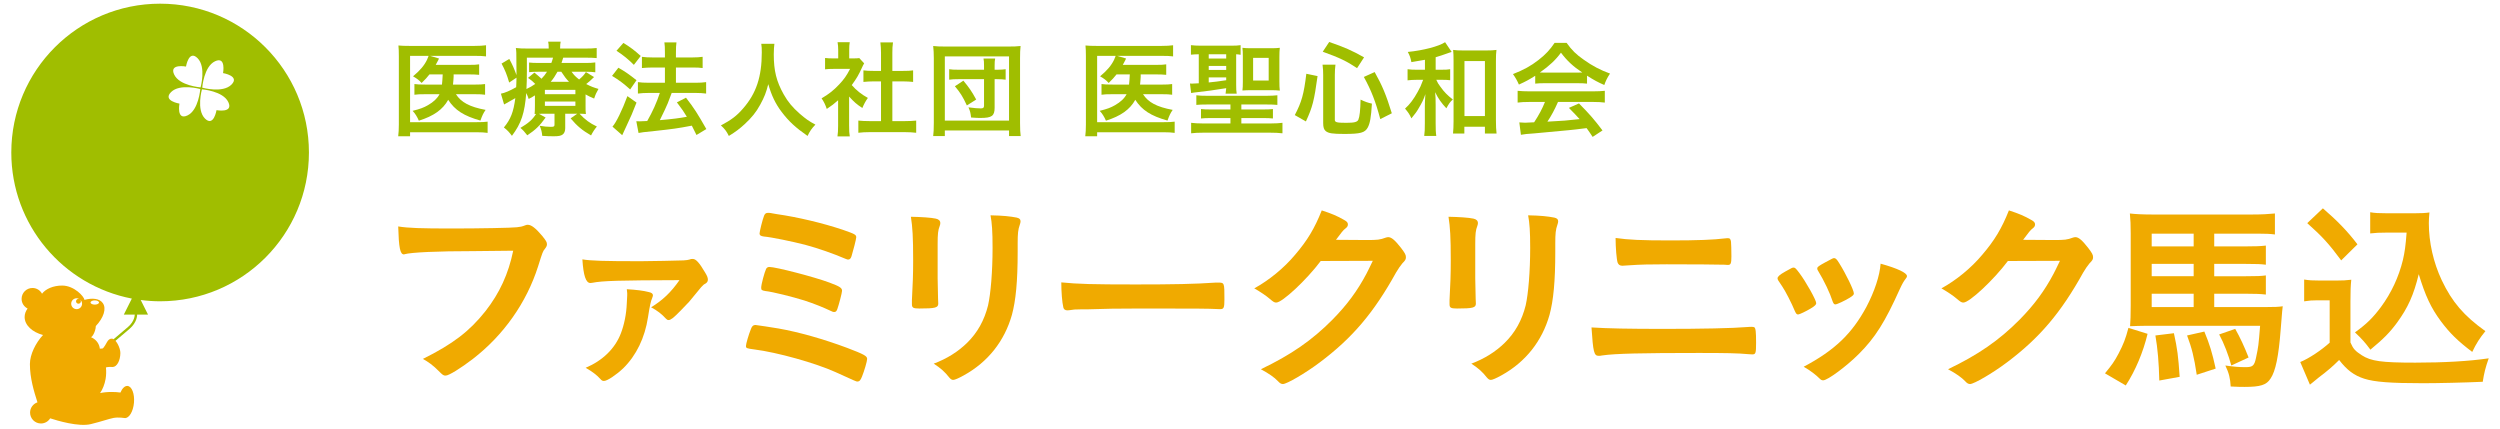 <?xml version="1.0" encoding="utf-8"?>
<!-- Generator: Adobe Illustrator 24.1.3, SVG Export Plug-In . SVG Version: 6.00 Build 0)  -->
<svg version="1.1" id="レイヤー_1" xmlns="http://www.w3.org/2000/svg" xmlns:xlink="http://www.w3.org/1999/xlink" x="0px"
	 y="0px" viewBox="0 0 420 72" style="enable-background:new 0 0 420 72;" xml:space="preserve">
<style type="text/css">
	.st0{fill:#A0BE00;}
	.st1{fill:#F0AA00;}
</style>
<g>
	<path class="st0" d="M72.149,12.499c-0.409,0.516-0.658,0.801-1.317,1.442
		c-0.392-0.445-0.765-0.73-1.442-1.121c1.175-0.979,1.887-1.815,2.35-2.777
		c0.089-0.195,0.16-0.356,0.267-0.658h-3.115v11.142h11.124
		c0.907,0,1.405-0.018,1.904-0.089v1.887c-0.515-0.071-1.015-0.107-1.886-0.107
		H68.892v0.676h-1.993c0.071-0.605,0.107-1.139,0.107-1.958V9.438
		c0-0.711-0.018-1.317-0.071-1.797c0.57,0.054,0.979,0.071,1.85,0.071h10.947
		c0.854,0,1.334-0.036,1.922-0.107v1.869c-0.552-0.071-1.015-0.089-1.869-0.089
		h-7.528l1.495,0.445c-0.054,0.125-0.071,0.142-0.143,0.303
		c-0.107,0.231-0.107,0.231-0.409,0.765h5.624c0.801,0,1.228-0.018,1.673-0.089
		v1.762c-0.551-0.053-1.015-0.071-1.673-0.071h-2.616c0,0.142,0,0.142,0,0.391
		c-0.018,0.445-0.053,0.783-0.107,1.317h3.756c0.747,0,1.156-0.018,1.637-0.089
		v1.797c-0.463-0.071-0.926-0.089-1.709-0.089h-3.186
		c0.872,1.37,2.313,2.136,4.983,2.634c-0.392,0.57-0.552,0.908-0.872,1.797
		c-2.777-0.783-4.29-1.744-5.411-3.488c-0.908,1.638-2.438,2.723-4.931,3.506
		c-0.285-0.658-0.623-1.21-1.049-1.655c1.281-0.32,1.85-0.534,2.563-0.943
		c0.96-0.552,1.566-1.122,1.958-1.851H71.455c-0.907,0-1.335,0.018-1.833,0.089
		v-1.797c0.516,0.071,0.89,0.089,1.869,0.089h2.759
		c0.053-0.445,0.089-1.015,0.125-1.709H72.149z"/>
	<path class="st0" d="M98.374,17.661c0,0.836,0,1.05,0.053,1.495
		c-0.32-0.036-0.57-0.036-1.068-0.053c0.943,1.015,1.69,1.566,2.918,2.154
		c-0.374,0.445-0.694,0.925-0.979,1.495c-1.494-0.872-2.296-1.53-3.435-2.866
		l1.122-0.783H94.957v2.421c0,0.516-0.16,0.89-0.445,1.085
		c-0.303,0.213-0.677,0.285-1.495,0.285c-0.623,0-1.246-0.018-1.922-0.071
		c-0.054-0.64-0.143-1.014-0.428-1.691c0.712,0.125,1.318,0.178,1.851,0.178
		c0.551,0,0.64-0.053,0.64-0.409v-1.797h-1.833c-0.32,0-0.445,0-0.783,0.017
		l1.122,0.623c-0.979,1.37-1.691,2.065-3.079,2.99
		c-0.498-0.64-0.694-0.854-1.156-1.246c1.352-0.801,2.028-1.388,2.633-2.35
		c-0.106,0-0.142,0.018-0.249,0.018c0.036-0.462,0.054-0.712,0.054-1.477v-1.656
		c-0.303,0.196-0.481,0.303-1.05,0.605c-0.143-0.427-0.196-0.57-0.409-0.997
		c-0.267,3.381-0.819,5.072-2.403,7.19c-0.499-0.658-0.748-0.925-1.353-1.406
		c1.139-1.37,1.62-2.598,1.923-4.93c-0.481,0.285-1.193,0.694-1.567,0.89
		c-0.089,0.035-0.196,0.107-0.32,0.178l-0.534-1.816
		c0.623-0.107,1.531-0.498,2.563-1.085c0.036-0.552,0.036-0.801,0.053-1.602
		l-1.228,0.819c-0.374-1.299-0.694-2.1-1.281-3.186l1.299-0.783
		c0.551,1.015,0.8,1.584,1.21,2.723c0-0.107,0-0.303,0-0.587
		c0-0.303,0-1.264-0.017-1.833c0-1.317,0-1.53-0.089-2.136
		c0.57,0.071,1.192,0.089,2.1,0.089h3.417V8.032
		c0-0.445-0.017-0.712-0.089-1.032h2.101c-0.071,0.32-0.089,0.552-0.089,1.032
		v0.125h4.076c0.943,0,1.495-0.018,2.065-0.089v1.691
		c-0.605-0.053-1.05-0.071-1.869-0.071H94.618
		c-0.16,0.516-0.195,0.605-0.285,0.89h3.916c0.819,0,1.228-0.017,1.762-0.089
		v1.656c-0.481-0.071-0.907-0.089-1.691-0.089H96.025
		c0.409,0.57,0.658,0.819,1.264,1.299c0.587-0.499,0.819-0.748,1.139-1.246
		l1.371,0.836c-0.694,0.676-0.837,0.801-1.318,1.175
		c0.784,0.409,1.21,0.57,2.065,0.819c-0.374,0.658-0.481,0.872-0.73,1.619
		c-0.677-0.285-0.907-0.391-1.441-0.694V17.661z M88.514,12.144
		c0,1.05-0.017,1.833-0.07,2.812c0.587-0.285,1.014-0.516,1.477-0.854
		c-0.392-0.409-0.641-0.623-1.21-1.015l1.068-0.89
		c0.605,0.499,0.908,0.765,1.193,1.032c0.374-0.391,0.64-0.712,0.925-1.175
		h-1.441c-0.73,0-1.122,0.018-1.567,0.071v-1.62
		c0.481,0.054,0.837,0.071,1.656,0.071h2.082
		c0.125-0.32,0.179-0.516,0.285-0.89h-4.396V12.144z M91.54,15.828h5.126v-0.73
		h-5.126V15.828z M91.54,17.785h5.126v-0.73h-5.126V17.785z M95.597,13.745
		c-0.534-0.57-0.711-0.801-1.299-1.691h-0.64
		c-0.409,0.73-0.677,1.139-1.139,1.691H95.597z"/>
	<path class="st0" d="M103.891,11.378c1.175,0.676,1.78,1.103,3.044,2.1l-1.068,1.548
		c-1.122-1.015-1.869-1.566-3.044-2.278L103.891,11.378z M106.935,17.234
		c-0.605,1.584-0.997,2.474-1.673,3.897c-0.285,0.605-0.285,0.605-0.534,1.157
		c-0.125,0.267-0.125,0.267-0.196,0.427l-1.637-1.442
		c0.587-0.623,1.637-2.758,2.509-5.126L106.935,17.234z M104.728,7.213
		c1.192,0.73,1.85,1.228,2.918,2.189l-1.156,1.495
		c-0.926-0.925-1.762-1.619-2.919-2.367L104.728,7.213z M106.899,20.366
		c0.249,0.018,0.392,0.018,0.57,0.018c0.302,0,0.765-0.018,1.264-0.054
		c0.89-1.548,1.584-3.079,2.118-4.717h-1.833c-0.694,0-1.317,0.036-1.85,0.107
		v-1.922c0.498,0.071,1.049,0.107,1.868,0.107h2.67v-2.563h-2.046
		c-0.677,0-1.264,0.036-1.816,0.089V9.545c0.445,0.071,1.033,0.107,1.833,0.107
		h2.029V8.922c0-0.943-0.017-1.335-0.089-1.797h2.029
		c-0.071,0.552-0.089,0.872-0.089,1.797v0.73h2.741
		c0.747,0,1.228-0.036,1.744-0.107v1.886c-0.463-0.071-0.961-0.089-1.727-0.089
		h-2.758v2.563h3.293c0.711,0,1.264-0.036,1.779-0.107v1.922
		c-0.515-0.071-1.139-0.107-1.779-0.107h-4.005
		c-0.677,1.815-0.677,1.815-1.156,2.848c-0.054,0.142-0.339,0.712-0.837,1.726
		c2.082-0.178,3.453-0.356,4.539-0.57c-0.481-0.801-0.819-1.299-1.673-2.421
		l1.53-0.783c1.442,1.886,1.851,2.527,3.417,5.268l-1.656,0.997
		c-0.374-0.748-0.48-0.979-0.783-1.567c-2.42,0.463-3.114,0.552-6.176,0.89
		c-1.922,0.196-2.242,0.232-2.776,0.338L106.899,20.366z"/>
	<path class="st0" d="M130.1,7.356c-0.053,0.285-0.106,1.121-0.106,1.762
		c0,2.776,0.445,4.556,1.673,6.745c0.711,1.264,1.477,2.171,2.687,3.24
		c1.015,0.872,1.53,1.246,2.634,1.833c-0.641,0.676-0.926,1.085-1.318,1.904
		c-2.065-1.442-3.132-2.438-4.343-4.022c-1.049-1.389-1.69-2.723-2.26-4.681
		c-0.338,1.37-0.641,2.153-1.352,3.452c-0.677,1.246-1.424,2.171-2.617,3.275
		c-0.907,0.819-1.46,1.246-2.652,1.976c-0.391-0.801-0.73-1.228-1.335-1.762
		c1.763-0.944,2.67-1.62,3.738-2.866c2.207-2.527,3.132-5.322,3.132-9.415
		c0-0.658-0.017-0.979-0.089-1.442H130.1z"/>
	<path class="st0" d="M142.654,21.167c0,0.801,0.017,1.246,0.106,1.744h-2.065
		c0.071-0.516,0.107-0.979,0.107-1.78v-4.289
		c-0.694,0.623-1.05,0.89-1.905,1.46c-0.213-0.658-0.515-1.281-0.872-1.78
		c1.192-0.694,2.011-1.335,2.936-2.314c0.801-0.836,1.299-1.548,1.851-2.634
		h-2.777c-0.605,0-1.015,0.017-1.424,0.071V9.741
		c0.445,0.054,0.784,0.071,1.335,0.071h0.873v-1.424
		c0-0.463-0.036-0.908-0.107-1.299h2.046c-0.071,0.374-0.089,0.783-0.089,1.317
		v1.406h0.712c0.515,0,0.711-0.018,0.979-0.054l0.819,0.89
		c-0.143,0.231-0.249,0.445-0.374,0.73c-0.57,1.246-0.873,1.762-1.709,2.919
		c0.8,0.908,1.584,1.531,2.705,2.154c-0.391,0.552-0.64,1.015-0.926,1.691
		c-0.907-0.57-1.441-1.05-2.224-1.922V21.167z M149.915,20.348h2.047
		c0.854,0,1.441-0.036,1.958-0.089v2.047c-0.605-0.071-1.264-0.107-1.958-0.107
		h-5.838c-0.711,0-1.335,0.036-1.922,0.107v-2.047
		c0.534,0.054,1.139,0.089,1.94,0.089h1.869v-6.674h-1.282
		c-0.57,0-1.139,0.035-1.673,0.089v-1.94c0.481,0.071,0.96,0.089,1.673,0.089
		h1.282V8.904c0-0.712-0.036-1.121-0.107-1.78h2.118
		c-0.089,0.676-0.107,1.015-0.107,1.78v3.008h1.797
		c0.784,0,1.229-0.018,1.691-0.089v1.94c-0.552-0.054-1.086-0.089-1.691-0.089
		h-1.797V20.348z"/>
	<path class="st0" d="M156.775,22.858c0.07-0.534,0.106-1.139,0.106-2.225V9.776
		c0-0.783-0.036-1.424-0.106-2.047c0.604,0.071,1.139,0.089,2.011,0.089h10.661
		c0.872,0,1.406-0.018,2.011-0.089c-0.07,0.677-0.089,1.175-0.089,2.047v10.875
		c0,1.032,0.036,1.726,0.107,2.207h-1.958v-0.943h-10.785v0.943H156.775z
		 M158.732,20.259h10.785V9.474h-10.785V20.259z M165.318,11.076
		c0-0.605-0.018-0.908-0.09-1.246h1.958c-0.07,0.338-0.089,0.623-0.089,1.246
		v0.64h0.463c0.534,0,1.085-0.035,1.388-0.089v1.762
		c-0.356-0.054-0.873-0.089-1.424-0.089h-0.428v4.806
		c0,1.37-0.481,1.709-2.349,1.709c-0.445,0-0.57,0-1.602-0.071
		c-0.106-0.836-0.16-1.068-0.445-1.709c0.943,0.125,1.584,0.178,2.065,0.178
		c0.409,0,0.552-0.107,0.552-0.463v-4.45h-4.272
		c-0.711,0-1.156,0.018-1.583,0.089v-1.762c0.409,0.071,0.8,0.089,1.583,0.089
		h4.272V11.076z M162.434,17.714c-0.694-1.495-1.122-2.171-2.012-3.221
		l1.424-0.943c0.997,1.21,1.371,1.744,2.154,3.168L162.434,17.714z"/>
	<path class="st0" d="M187.575,12.499c-0.409,0.516-0.658,0.801-1.318,1.442
		c-0.391-0.445-0.765-0.73-1.441-1.121c1.175-0.979,1.886-1.815,2.35-2.777
		c0.089-0.195,0.16-0.356,0.266-0.658h-3.114v11.142h11.123
		c0.908,0,1.406-0.018,1.905-0.089v1.887c-0.516-0.071-1.015-0.107-1.886-0.107
		h-11.142v0.676h-1.993c0.071-0.605,0.106-1.139,0.106-1.958V9.438
		c0-0.711-0.017-1.317-0.07-1.797c0.57,0.054,0.979,0.071,1.851,0.071h10.946
		c0.854,0,1.335-0.036,1.922-0.107v1.869c-0.551-0.071-1.014-0.089-1.868-0.089
		h-7.528l1.494,0.445c-0.053,0.125-0.071,0.142-0.142,0.303
		c-0.107,0.231-0.107,0.231-0.409,0.765h5.624c0.801,0,1.228-0.018,1.673-0.089
		v1.762c-0.552-0.053-1.015-0.071-1.673-0.071h-2.616c0,0.142,0,0.142,0,0.391
		c-0.018,0.445-0.054,0.783-0.107,1.317h3.755c0.748,0,1.157-0.018,1.638-0.089
		v1.797c-0.463-0.071-0.926-0.089-1.709-0.089h-3.186
		c0.873,1.37,2.314,2.136,4.984,2.634c-0.392,0.57-0.552,0.908-0.873,1.797
		c-2.776-0.783-4.289-1.744-5.411-3.488c-0.907,1.638-2.438,2.723-4.93,3.506
		c-0.285-0.658-0.623-1.21-1.05-1.655c1.282-0.32,1.851-0.534,2.563-0.943
		c0.961-0.552,1.567-1.122,1.958-1.851h-2.384c-0.907,0-1.335,0.018-1.833,0.089
		v-1.797c0.515,0.071,0.89,0.089,1.869,0.089h2.758
		c0.054-0.445,0.09-1.015,0.126-1.709H187.575z"/>
	<path class="st0" d="M201.286,9.118c-0.338,0-0.926,0.035-1.21,0.071V7.587
		c0.463,0.053,0.961,0.089,1.637,0.089h5.037c0.819,0,1.21-0.018,1.673-0.089
		v1.619c-0.266-0.054-0.427-0.071-0.747-0.089V14.244
		c0,0.658,0.017,1.103,0.089,1.495h-1.869c0.036-0.178,0.071-0.48,0.107-0.925
		c-1.993,0.32-3.649,0.552-4.752,0.658c-0.462,0.036-0.961,0.125-1.139,0.16
		l-0.196-1.602c0.196,0.018,0.267,0.018,0.339,0.018
		c0.089,0,0.444-0.018,1.139-0.054V9.118H201.286z M202.799,17.554
		c-0.801,0-1.335,0.017-1.815,0.071v-1.62c0.551,0.071,0.96,0.089,1.815,0.089
		h9.985c0.73,0,1.352-0.036,1.815-0.089v1.62
		c-0.481-0.054-1.032-0.071-1.815-0.071h-4.237v0.836h3.667
		c0.73,0,1.156-0.018,1.637-0.071v1.584c-0.481-0.054-0.926-0.071-1.637-0.071
		h-3.667v0.907h4.984c0.783,0,1.352-0.036,1.922-0.107v1.762
		c-0.516-0.071-1.37-0.107-2.207-0.107h-10.964c-0.943,0-1.619,0.036-2.171,0.107
		v-1.762c0.57,0.071,1.156,0.107,1.905,0.107h4.698v-0.907h-3.31
		c-0.711,0-1.175,0.017-1.637,0.071v-1.584c0.462,0.054,0.907,0.071,1.637,0.071
		h3.31v-0.836H202.799z M203.066,9.83h2.936v-0.712h-2.936V9.83z M203.066,11.752
		h2.936v-0.676h-2.936V11.752z M203.066,13.852
		c0.943-0.089,1.673-0.178,2.936-0.374v-0.48h-2.936V13.852z M208.797,9.456
		c0-0.64-0.018-0.997-0.071-1.424c0.481,0.054,0.783,0.071,1.424,0.071h3.417
		c0.658,0,0.943-0.018,1.441-0.071c-0.053,0.481-0.071,0.854-0.071,1.549v4.111
		c0,0.676,0.018,1.085,0.071,1.53c-0.515-0.054-0.819-0.071-1.441-0.071h-3.417
		c-0.552,0-0.89,0.018-1.424,0.054c0.053-0.409,0.071-0.765,0.071-1.406V9.456z
		 M210.523,13.532h2.616V9.723h-2.616V13.532z"/>
	<path class="st0" d="M217.524,19.334c1.156-2.189,1.53-3.542,1.939-6.941l1.887,0.391
		c-0.57,4.147-0.854,5.232-1.958,7.618L217.524,19.334z M224.251,20.134
		c0,0.409,0.32,0.499,1.905,0.499c1.371,0,1.85-0.125,2.046-0.516
		c0.213-0.481,0.338-1.602,0.374-3.382c0.748,0.356,1.193,0.516,1.905,0.676
		c-0.142,2.332-0.32,3.293-0.694,4.005c-0.481,0.89-1.228,1.086-3.968,1.086
		c-1.976,0-2.634-0.107-3.098-0.481c-0.302-0.249-0.427-0.64-0.427-1.352v-8.063
		c0-0.64-0.018-1.032-0.107-1.744h2.172c-0.071,0.552-0.107,1.05-0.107,1.691
		V20.134z M227.988,11.449c-1.691-1.139-2.972-1.762-5.767-2.758l1.086-1.638
		c2.545,0.872,3.844,1.442,5.856,2.581L227.988,11.449z M231.886,20.01
		c-0.783-2.954-1.513-4.823-2.759-7.083l1.816-0.819
		c1.264,2.242,1.922,3.809,2.882,6.923L231.886,20.01z"/>
	<path class="st0" d="M239.392,10.043c-0.658,0.125-1.068,0.196-2.278,0.392
		c-0.142-0.73-0.266-1.086-0.605-1.709c2.581-0.25,5.233-0.944,6.265-1.638
		l1.103,1.638c-0.213,0.071-0.213,0.071-0.445,0.142
		c-0.017,0.018-0.089,0.036-0.195,0.071c-0.588,0.213-1.584,0.552-2.047,0.676
		v2.1h0.997c0.676,0,1.068-0.017,1.441-0.089v1.851
		c-0.409-0.054-0.836-0.071-1.46-0.071h-0.872
		c0.232,0.516,0.338,0.694,0.711,1.192c0.641,0.89,1.157,1.406,2.065,2.118
		c-0.498,0.463-0.605,0.623-1.086,1.477c-0.836-0.89-1.352-1.62-1.886-2.705
		c0.071,0.623,0.089,1.21,0.089,2.189v2.99c0,1.032,0.018,1.601,0.107,2.171
		h-2.029c0.089-0.605,0.107-1.121,0.107-2.171V17.839
		c0-0.463,0.017-0.854,0.089-2.029c-0.303,0.925-0.534,1.388-1.193,2.491
		c-0.284,0.499-0.534,0.819-1.156,1.584c-0.302-0.676-0.552-1.032-1.068-1.637
		c0.801-0.712,1.477-1.62,2.135-2.83c0.463-0.854,0.463-0.854,0.908-2.011
		h-1.033c-0.658,0-1.121,0.035-1.584,0.089v-1.869
		c0.481,0.071,0.908,0.089,1.602,0.089h1.317V10.043z M246.013,22.43h-1.905
		c0.053-0.534,0.089-1.246,0.089-2.011V10.221c0-0.765-0.017-1.335-0.071-1.833
		c0.516,0.071,0.926,0.089,1.674,0.089h3.915c0.711,0,1.175-0.018,1.69-0.089
		c-0.07,0.498-0.089,1.032-0.089,1.833v10.02c0,0.89,0.036,1.637,0.107,2.189
		h-1.958v-1.139h-3.453V22.43z M246.03,19.494h3.436v-9.237h-3.436V19.494z"/>
	<path class="st0" d="M257.917,12.731c-1.139,0.712-1.531,0.926-2.741,1.477
		c-0.303-0.694-0.57-1.157-0.997-1.762c1.816-0.712,3.008-1.37,4.289-2.367
		c1.139-0.872,1.993-1.797,2.706-2.883h2.011
		c0.908,1.264,1.602,1.94,2.902,2.848c1.441,1.032,2.848,1.762,4.396,2.314
		c-0.481,0.73-0.712,1.21-0.961,1.922c-1.068-0.462-1.726-0.819-2.901-1.566
		v1.335c-0.463-0.054-0.89-0.071-1.531-0.071h-5.713
		c-0.481,0-0.997,0.017-1.46,0.071V12.731z M256.974,17.127
		c-0.89,0-1.46,0.036-2.012,0.107v-1.976c0.534,0.053,1.21,0.089,2.012,0.089
		h10.625c0.854,0,1.441-0.036,2.011-0.089v1.976
		c-0.57-0.071-1.139-0.107-2.011-0.107h-5.856
		c-0.57,1.299-1.103,2.296-1.78,3.311c2.955-0.16,2.955-0.16,5.411-0.427
		c-0.551-0.605-0.854-0.925-1.797-1.886l1.691-0.748
		c1.833,1.851,2.58,2.723,3.951,4.538L267.563,23
		c-0.481-0.73-0.623-0.943-1.015-1.477c-1.424,0.178-2.438,0.303-3.079,0.356
		c-1.779,0.178-5.019,0.481-5.748,0.534c-0.961,0.054-1.816,0.142-2.207,0.232
		l-0.267-2.083c0.516,0.036,0.73,0.054,0.961,0.054
		c0.142,0,0.658-0.018,1.53-0.071c0.837-1.281,1.371-2.296,1.816-3.417H256.974z
		 M265.072,12.197c0.231,0,0.391,0,0.747-0.018
		c-1.548-1.032-2.545-1.958-3.577-3.328c-0.89,1.21-1.922,2.189-3.542,3.328
		c0.285,0.018,0.428,0.018,0.694,0.018H265.072z"/>
</g>
<g>
	<path class="st1" d="M79.617,42.189c-6.187,0-10.541,0.207-11.647,0.519
		c-0.035,0.034-0.069,0.034-0.104,0.034c-0.656,0-0.864-1.14-0.968-4.701
		c1.693,0.277,3.905,0.346,9.02,0.346c4.631,0,10.058-0.104,10.922-0.208
		c0.622-0.069,0.83-0.104,1.452-0.346c0.173-0.069,0.242-0.069,0.38-0.069
		c0.588,0,1.314,0.553,2.42,1.866c0.656,0.829,0.794,1.037,0.794,1.417
		c0,0.242-0.103,0.449-0.345,0.76c-0.346,0.414-0.381,0.519-1.141,2.938
		c-1.935,6.083-5.771,11.544-10.956,15.553c-2.074,1.59-4.044,2.8-4.562,2.8
		c-0.381,0-0.45-0.035-1.244-0.83c-0.934-0.933-1.66-1.452-2.593-1.97
		c5.08-2.523,7.846-4.666,10.507-8.018c2.385-3.042,3.872-6.29,4.666-10.162
		C83.523,42.154,83.523,42.154,79.617,42.189z"/>
	<path class="st1" d="M107.655,43.883c1.313,0,6.636-0.104,7.189-0.138
		c0.518-0.035,0.726-0.069,0.968-0.138c0.276-0.104,0.31-0.104,0.587-0.104
		c0.519,0,1.106,0.657,2.039,2.247c0.38,0.622,0.484,0.898,0.484,1.244
		c0,0.276-0.139,0.484-0.414,0.656c-0.484,0.242-0.519,0.346-2.731,3.042
		c-0.519,0.587-2.351,2.454-2.731,2.73c-0.346,0.242-0.519,0.346-0.726,0.346
		c-0.173,0-0.277-0.069-0.415-0.208c-0.76-0.829-1.485-1.383-2.522-1.935
		c1.935-1.175,3.352-2.523,4.769-4.562c-10.195,0.035-12.926,0.104-14.654,0.449
		c-0.207,0.035-0.277,0.035-0.311,0.035c-0.76,0-1.175-1.244-1.347-3.974
		C99.256,43.814,101.433,43.883,107.655,43.883z M109.002,49.067
		c0.484,0.104,0.691,0.277,0.691,0.553c0,0.104-0.034,0.173-0.138,0.484
		c-0.207,0.45-0.38,1.175-0.691,3.18c-0.519,3.456-1.97,6.429-4.147,8.572
		c-1.21,1.14-2.696,2.143-3.249,2.143c-0.242,0-0.381-0.069-0.588-0.311
		c-0.587-0.657-1.347-1.244-2.489-1.901c2.869-1.21,4.942-3.249,5.91-5.772
		c0.553-1.417,0.934-3.249,1.002-5.08c0.069-1.244,0.069-1.244,0.069-1.314
		c0,0,0-0.346,0-0.38c-0.069-0.518-0.069-0.518-0.069-0.656
		C106.929,48.687,108.069,48.825,109.002,49.067z"/>
	<path class="st1" d="M130.783,55.184c3.526,0.622,7.605,1.797,11.51,3.249
		c2.903,1.106,3.387,1.382,3.387,1.866c0,0.38-0.484,2.039-0.865,2.972
		c-0.242,0.622-0.449,0.829-0.76,0.829c-0.207,0-0.207,0-3.697-1.59
		c-3.353-1.52-9.782-3.318-13.618-3.802c-1.314-0.173-1.418-0.207-1.418-0.587
		c0-0.346,0.45-1.901,0.83-2.834c0.173-0.484,0.381-0.691,0.76-0.691
		C127.051,54.597,129.781,55.011,130.783,55.184z M142.017,43.468
		c-1.935-0.829-4.563-1.762-6.775-2.35c-2.177-0.553-5.634-1.279-6.913-1.382
		c-0.519-0.069-0.726-0.208-0.726-0.519c0.035-0.415,0.484-2.281,0.76-2.972
		c0.138-0.346,0.311-0.484,0.656-0.484c0.139,0,0.277,0,0.484,0.035
		c0.069,0.034,0.45,0.069,0.968,0.173c3.63,0.519,7.777,1.521,11.096,2.627
		c2.073,0.726,2.28,0.829,2.28,1.279c0,0.276-0.552,2.419-0.794,3.18
		c-0.139,0.414-0.311,0.553-0.588,0.553
		C142.397,43.606,142.259,43.572,142.017,43.468z M139.356,47.477
		c1.762,0.656,2.108,0.898,2.108,1.382c0,0.311-0.553,2.42-0.795,3.076
		c-0.138,0.38-0.277,0.484-0.553,0.484c-0.138,0-0.242-0.035-0.518-0.173
		c-1.314-0.622-2.869-1.244-4.46-1.763c-2.004-0.622-5.288-1.452-6.567-1.59
		c-0.587-0.104-0.691-0.173-0.691-0.553c0-0.553,0.553-2.592,0.83-3.18
		c0.138-0.208,0.277-0.311,0.552-0.311
		C130.334,44.85,136.763,46.51,139.356,47.477z"/>
	<path class="st1" d="M157.524,46.82c0,0.795,0.035,2.385,0.068,3.353
		c0,0.346,0.035,0.691,0.035,0.829c0,0.691-0.484,0.829-3.18,0.829
		c-1.037,0-1.244-0.138-1.244-0.726c0-0.138,0-0.449,0-0.691
		c0.139-2.696,0.207-4.182,0.207-6.636c0-4.01-0.103-5.565-0.38-7.362
		c1.763,0.034,3.387,0.138,4.182,0.311c0.484,0.104,0.76,0.346,0.76,0.76
		c0,0.173-0.035,0.277-0.104,0.484c-0.277,0.691-0.345,1.348-0.345,3.007V46.82z
		 M170.968,42.327c0,4.942-0.311,8.156-0.968,10.576
		c-1.244,4.389-4.009,7.914-8.087,10.161c-0.865,0.484-1.521,0.76-1.763,0.76
		c-0.242,0-0.414-0.104-0.656-0.38c-0.795-1.002-1.418-1.556-2.627-2.35
		c2.212-0.829,4.079-2.005,5.6-3.491c1.762-1.728,2.903-3.802,3.525-6.29
		c0.449-1.97,0.76-5.702,0.76-9.677c0-2.799-0.103-4.182-0.345-5.461
		c2.073,0.034,3.317,0.173,4.389,0.38c0.449,0.104,0.656,0.276,0.656,0.622
		c0,0.173-0.035,0.311-0.138,0.622c-0.277,0.76-0.346,1.452-0.346,3.076V42.327z"/>
	<path class="st1" d="M190.773,47.788c6.325,0,9.954-0.069,13.444-0.311
		c0.104,0,0.311,0,0.45,0c1.036,0,1.036,0.034,1.036,2.799
		c0,1.417-0.103,1.659-0.691,1.659c0,0-0.103,0-0.138,0
		c-2.281-0.104-3.56-0.104-13.548-0.104c-3.663,0-5.496,0.035-8.675,0.138
		c-0.242,0-0.519,0-1.002,0c-1.106,0-1.279,0.035-1.935,0.138
		c-0.173,0-0.311,0.035-0.38,0.035c-0.381,0-0.623-0.173-0.692-0.484
		c-0.207-0.864-0.345-2.627-0.345-4.217
		C181.095,47.719,183.549,47.788,190.773,47.788z"/>
	<path class="st1" d="M221.883,43.848c-2.385,3.18-6.463,6.981-7.466,6.981
		c-0.31,0-0.449-0.069-1.14-0.656c-0.519-0.45-1.417-1.072-2.558-1.728
		c2.454-1.348,4.977-3.387,6.878-5.668c2.039-2.385,3.249-4.389,4.459-7.431
		c1.693,0.553,2.593,0.933,3.733,1.59c0.484,0.276,0.656,0.449,0.656,0.76
		c0,0.277-0.103,0.45-0.414,0.692c-0.345,0.242-0.691,0.691-1.589,1.901
		l5.15,0.035c1.866,0,2.212-0.035,3.248-0.415
		c0.139-0.034,0.242-0.069,0.381-0.069c0.553,0,1.14,0.519,2.143,1.797
		c0.656,0.864,0.83,1.175,0.83,1.556s-0.104,0.553-0.588,1.037
		c-0.277,0.311-0.726,0.968-1.071,1.556c-3.733,6.74-7.328,10.99-12.823,15.104
		c-2.385,1.797-5.53,3.629-6.187,3.629c-0.277,0-0.519-0.138-0.83-0.484
		c-0.587-0.622-1.521-1.279-2.868-2.005c5.046-2.419,8.571-4.838,12.028-8.329
		c2.454-2.489,4.182-4.839,5.703-7.707c0.311-0.587,0.519-1.037,1.071-2.177
		L221.883,43.848z"/>
	<path class="st1" d="M247.843,46.82c0,0.795,0.035,2.385,0.068,3.353
		c0,0.346,0.035,0.691,0.035,0.829c0,0.691-0.484,0.829-3.18,0.829
		c-1.037,0-1.244-0.138-1.244-0.726c0-0.138,0-0.449,0-0.691
		c0.139-2.696,0.207-4.182,0.207-6.636c0-4.01-0.103-5.565-0.38-7.362
		c1.763,0.034,3.387,0.138,4.182,0.311c0.484,0.104,0.76,0.346,0.76,0.76
		c0,0.173-0.035,0.277-0.104,0.484c-0.277,0.691-0.345,1.348-0.345,3.007V46.82z
		 M261.287,42.327c0,4.942-0.311,8.156-0.968,10.576
		c-1.244,4.389-4.009,7.914-8.087,10.161c-0.865,0.484-1.521,0.76-1.763,0.76
		c-0.242,0-0.414-0.104-0.656-0.38c-0.795-1.002-1.418-1.556-2.627-2.35
		c2.212-0.829,4.079-2.005,5.6-3.491c1.762-1.728,2.903-3.802,3.525-6.29
		c0.449-1.97,0.76-5.702,0.76-9.677c0-2.799-0.103-4.182-0.345-5.461
		c2.073,0.034,3.317,0.173,4.389,0.38c0.449,0.104,0.656,0.276,0.656,0.622
		c0,0.173-0.035,0.311-0.138,0.622c-0.277,0.76-0.346,1.452-0.346,3.076V42.327z"/>
	<path class="st1" d="M279.505,55.253c6.291,0,11.544-0.104,14.032-0.311
		c0.38-0.035,0.623-0.035,0.76-0.035c0.207,0,0.311,0.035,0.414,0.069
		c0.242,0.138,0.311,0.726,0.311,2.626c0,1.763-0.069,1.936-0.656,1.936
		c-0.069,0-0.069,0-0.588-0.035c-1.831-0.173-3.94-0.207-8.399-0.207
		c-9.539,0-14.067,0.104-16.175,0.414c-0.346,0.069-0.484,0.069-0.622,0.069
		c-0.795,0-0.934-0.622-1.211-4.77C270.174,55.184,273.561,55.253,279.505,55.253z
		 M280.577,40.392c4.631,0,7.292-0.104,9.262-0.346
		c0.207-0.035,0.242-0.035,0.381-0.035c0.38,0,0.518,0.104,0.587,0.588
		c0.035,0.276,0.069,1.486,0.069,2.454c0,1.175-0.104,1.452-0.553,1.452
		c-0.138,0-0.311,0-0.587-0.035c-0.692-0.035-5.738-0.069-9.747-0.069
		c-2.661,0-4.459,0.034-6.359,0.173c-0.449,0.035-1.002,0.069-1.072,0.069
		c-0.414,0-0.656-0.173-0.794-0.519c-0.173-0.484-0.346-2.523-0.346-4.147
		C273.526,40.288,275.738,40.392,280.577,40.392z"/>
	<path class="st1" d="M301.531,52.247c-0.519-1.279-1.624-3.422-2.108-4.113
		c-0.76-1.106-0.795-1.175-0.795-1.382c0-0.277,0.381-0.622,1.314-1.141
		c1.106-0.622,1.175-0.657,1.382-0.657c0.242,0,0.381,0.138,0.933,0.864
		c1.106,1.452,2.869,4.597,2.869,5.115c0,0.242-0.242,0.484-0.934,0.898
		c-0.794,0.484-1.901,1.002-2.108,1.002
		C301.843,52.834,301.739,52.696,301.531,52.247z M320.368,46.371
		c0,0.173-0.069,0.276-0.207,0.449c-0.346,0.449-0.553,0.795-1.002,1.763
		c-2.489,5.53-4.114,8.122-6.878,10.887c-2.074,2.074-5.254,4.424-5.98,4.424
		c-0.242,0-0.381-0.069-0.588-0.277c-0.622-0.622-1.589-1.382-2.696-2.004
		c5.219-2.765,8.122-5.565,10.541-10.058c1.348-2.558,2.247-5.254,2.385-7.258
		C318.813,45.092,320.368,45.853,320.368,46.371z M307.891,50.657
		c-0.449-1.417-1.417-3.456-2.488-5.219c-0.069-0.104-0.104-0.173-0.104-0.346
		c0-0.242,0.242-0.415,1.314-1.002c1.278-0.691,1.347-0.726,1.52-0.726
		c0.242,0,0.45,0.173,0.865,0.864c1.105,1.763,2.454,4.528,2.454,5.081
		c0,0.207-0.173,0.38-0.726,0.726c-0.795,0.484-2.109,1.106-2.384,1.106
		C308.133,51.141,308.029,51.002,307.891,50.657z"/>
	<path class="st1" d="M337.324,43.848c-2.385,3.18-6.463,6.981-7.466,6.981
		c-0.31,0-0.449-0.069-1.14-0.656c-0.519-0.45-1.417-1.072-2.558-1.728
		c2.454-1.348,4.977-3.387,6.878-5.668c2.039-2.385,3.249-4.389,4.459-7.431
		c1.693,0.553,2.593,0.933,3.733,1.59c0.484,0.276,0.656,0.449,0.656,0.76
		c0,0.277-0.103,0.45-0.414,0.692c-0.345,0.242-0.691,0.691-1.589,1.901
		l5.15,0.035c1.866,0,2.212-0.035,3.248-0.415
		c0.139-0.034,0.242-0.069,0.381-0.069c0.553,0,1.14,0.519,2.143,1.797
		c0.656,0.864,0.83,1.175,0.83,1.556s-0.104,0.553-0.588,1.037
		c-0.277,0.311-0.726,0.968-1.071,1.556c-3.733,6.74-7.328,10.99-12.823,15.104
		c-2.385,1.797-5.53,3.629-6.187,3.629c-0.277,0-0.519-0.138-0.83-0.484
		c-0.587-0.622-1.521-1.279-2.868-2.005c5.046-2.419,8.571-4.838,12.028-8.329
		c2.454-2.489,4.182-4.839,5.703-7.707c0.311-0.587,0.519-1.037,1.071-2.177
		L337.324,43.848z"/>
	<path class="st1" d="M360.792,56.083c-0.726,3.041-2.039,6.186-3.663,8.675l-3.491-2.039
		c1.141-1.383,1.59-2.005,2.281-3.318c0.83-1.59,1.175-2.489,1.659-4.32
		L360.792,56.083z M371.991,51.59h8.467c1.693,0,2.384-0.034,3.042-0.138
		c-0.069,0.484-0.069,0.484-0.346,3.94c-0.345,4.493-0.864,6.981-1.693,8.192
		C380.77,64.689,379.733,65,377.071,65c-0.553,0-1.002,0-2.316-0.069
		c-0.068-1.314-0.277-2.247-0.898-3.526c1.452,0.208,2.316,0.277,3.422,0.277
		c1.175,0,1.452-0.242,1.728-1.555c0.414-1.97,0.414-1.97,0.691-5.392h-19.285
		c-0.899,0-1.521,0.034-2.558,0.069c0.069-1.071,0.104-1.693,0.104-3.456V39.182
		c0-1.313-0.035-2.246-0.139-3.318c0.83,0.104,2.144,0.173,3.733,0.173h16.832
		c1.624,0,2.73-0.069,3.801-0.173v3.526c-0.83-0.104-1.521-0.138-2.903-0.138
		h-7.292v2.143h5.218c1.763,0,2.523-0.034,3.456-0.138v3.214
		c-0.864-0.104-1.417-0.138-3.387-0.138h-5.288v2.074h5.288
		c2.005,0,2.558-0.034,3.387-0.138v3.214c-0.968-0.104-1.693-0.138-3.352-0.138
		h-5.322V51.59z M368.535,39.251h-7.051v2.143h7.051V39.251z M368.535,44.332h-7.051
		v2.074h7.051V44.332z M361.484,49.344v2.246h7.051v-2.246H361.484z M365.216,55.98
		c0.588,2.696,0.726,3.767,0.968,7.327l-3.422,0.622
		c-0.069-3.007-0.277-5.392-0.656-7.569L365.216,55.98z M370.331,55.703
		c0.899,2.177,1.314,3.525,1.902,6.221l-3.18,1.037
		c-0.45-3.007-0.83-4.493-1.625-6.602L370.331,55.703z M375.516,55.253
		c0.83,1.452,1.556,3.042,2.247,4.804l-2.903,1.348
		c-0.449-1.693-1.244-3.767-2.039-5.219L375.516,55.253z"/>
	<path class="st1" d="M387.099,46.959c0.829,0.138,1.382,0.173,2.661,0.173h2.731
		c1.002,0,1.763-0.035,2.523-0.138c-0.104,1.037-0.139,1.797-0.139,3.629v6.913
		c0.484,1.106,0.795,1.417,1.901,2.143c1.556,1.002,3.318,1.244,8.987,1.244
		c4.804,0,9.09-0.242,12.339-0.726c-0.553,1.59-0.76,2.42-1.002,3.94
		c-2.938,0.138-7.638,0.242-10.023,0.242c-5.496,0-8.157-0.207-9.885-0.76
		c-1.728-0.553-2.903-1.452-4.217-3.145c-1.072,1.071-1.866,1.763-3.422,2.938
		c-0.553,0.449-0.691,0.553-0.968,0.795c-0.346,0.276-0.346,0.276-0.519,0.414
		l-1.624-3.802c1.52-0.622,3.559-2.005,4.942-3.249v-7.12h-2.038
		c-0.899,0-1.383,0.034-2.247,0.173V46.959z M390.244,35
		c2.419,2.074,4.217,3.94,5.806,6.048l-2.73,2.696
		c-2.074-2.799-3.146-3.975-5.703-6.256L390.244,35z M400.958,39.078
		c-1.14,0-1.935,0.035-2.764,0.138v-3.56c0.726,0.138,1.486,0.173,2.764,0.173
		h4.735c1.072,0,1.763-0.034,2.454-0.138c-0.069,0.76-0.103,1.21-0.103,1.797
		c0,3.214,0.76,6.601,2.177,9.608c1.728,3.629,3.698,5.944,7.327,8.537
		c-0.933,1.141-1.521,2.039-2.212,3.491c-2.419-1.832-3.768-3.145-5.288-5.184
		c-1.659-2.247-2.592-4.251-3.697-7.88c-0.865,3.526-1.798,5.599-3.63,8.122
		c-1.244,1.693-2.28,2.731-4.492,4.562c-0.899-1.21-1.383-1.763-2.593-2.903
		c2.005-1.452,3.007-2.454,4.355-4.251c1.763-2.385,3.007-5.08,3.698-7.914
		c0.311-1.348,0.45-2.35,0.623-4.597H400.958z"/>
</g>
<g>
	<path class="st0" d="M26.899,0.618c-13.807,0-25,11.193-25,25
		c0,12.182,8.715,22.323,20.249,24.543l-1.346,2.692h2.034l-0.204,0.01
		c0.001,0.011,0.036,1.065-1.129,2.072c-1.479,1.279-3.352,2.827-3.371,2.843
		l0.259,0.313c0.019-0.016,1.895-1.566,3.378-2.848
		c1.279-1.106,1.273-2.282,1.269-2.39h1.829l-1.227-2.454
		c1.068,0.139,2.154,0.218,3.26,0.218c13.807,0,25-11.193,25-25
		S40.706,0.618,26.899,0.618z M31.248,11.182c0,0,0.472-2.885,1.943-1.407
		c1.471,1.478,0.506,4.904,0.506,4.904s-3.549-0.265-4.435-2.152
		C28.375,10.639,31.248,11.182,31.248,11.182z M31.494,19.394
		c-1.887,0.886-1.344-1.987-1.344-1.987s-2.885-0.472-1.407-1.942
		s4.904-0.506,4.904-0.506S33.381,18.508,31.494,19.394z M36.375,18.505
		c0,0-0.472,2.885-1.943,1.407c-1.471-1.478-0.506-4.904-0.506-4.904
		s3.549,0.265,4.435,2.152C39.248,19.048,36.375,18.505,36.375,18.505z
		 M38.88,14.222c-1.478,1.471-4.904,0.506-4.904,0.506s0.265-3.549,2.152-4.435
		s1.344,1.987,1.344,1.987S40.358,12.752,38.88,14.222z"/>
	<path class="st1" d="M21.429,64.839c-0.456-0.04-0.899,0.404-1.197,1.109
		c-0.431-0.062-0.929-0.098-1.462-0.098c-0.753,0-1.438,0.072-1.958,0.189
		c0.43-0.63,0.766-1.447,0.929-2.372c0.114-0.647,0.12-1.366,0.055-1.938
		c0.093-0.025,0.185-0.047,0.264-0.059c0.308-0.048,0.847-0.014,0.847-0.014
		c0.727,0,1.3-1.05,1.317-2.346c0.011-0.824-0.735-2.421-1.463-2.421
		c-0.326,0-0.594,0.227-0.792,0.592c0,0-0.539,1.036-0.762,1.07
		c-0.125,0.019-0.287,0.025-0.437,0.025L16.729,58.316
		c-0.165-0.748-0.708-1.358-1.427-1.659c0.233-0.157,0.489-0.564,0.652-1.082
		c0.091-0.289,0.137-0.565,0.144-0.801c1.299-1.375,1.826-2.921,1.177-3.849
		c-0.531-0.759-1.72-0.921-3.085-0.545c-0.061-0.559-1.716-2.406-3.754-2.406
		c-1.486,0-2.766,0.56-3.377,1.371c-0.309-0.572-0.907-0.965-1.603-0.965
		c-1.01,0-1.829,0.819-1.829,1.829c0,0.712,0.411,1.323,1.006,1.625
		c-0.315,0.43-0.497,0.912-0.497,1.424c0,1.374,1.281,2.547,3.088,3.023
		c-1.218,1.306-2.201,3.266-2.201,4.885c0,2.346,0.668,4.551,1.269,6.426
		c-0.72,0.246-1.241,0.921-1.241,1.724c0,1.01,0.819,1.829,1.829,1.829
		c0.655,0,1.226-0.348,1.549-0.866c1.138,0.373,4.789,1.473,6.825,0.974
		c1.932-0.473,2.969-0.874,3.779-1.03c0.02-0.004,0.041-0.009,0.061-0.013
		c0.828-0.149,1.865,0.024,1.865,0.024c0.724,0.063,1.417-1.093,1.548-2.583
		C22.635,66.162,22.153,64.903,21.429,64.839z M12.874,51.939
		c-0.505,0-0.915-0.409-0.915-0.915c0-0.505,0.409-0.915,0.915-0.915
		c0.163,0,0.308,0.054,0.441,0.129c-0.043-0.015-0.088-0.027-0.136-0.027
		c-0.225,0-0.406,0.182-0.406,0.406s0.182,0.406,0.406,0.406
		c0.224,0,0.406-0.182,0.406-0.406c0-0.104-0.042-0.196-0.106-0.268
		c0.187,0.167,0.309,0.404,0.309,0.675C13.789,51.529,13.379,51.939,12.874,51.939
		z M15.212,50.821c0-0.196,0.318-0.356,0.711-0.356
		c0.393,0,0.711,0.159,0.711,0.356c0,0.196-0.318,0.356-0.711,0.356
		C15.53,51.177,15.212,51.018,15.212,50.821z"/>
</g>
</svg>

